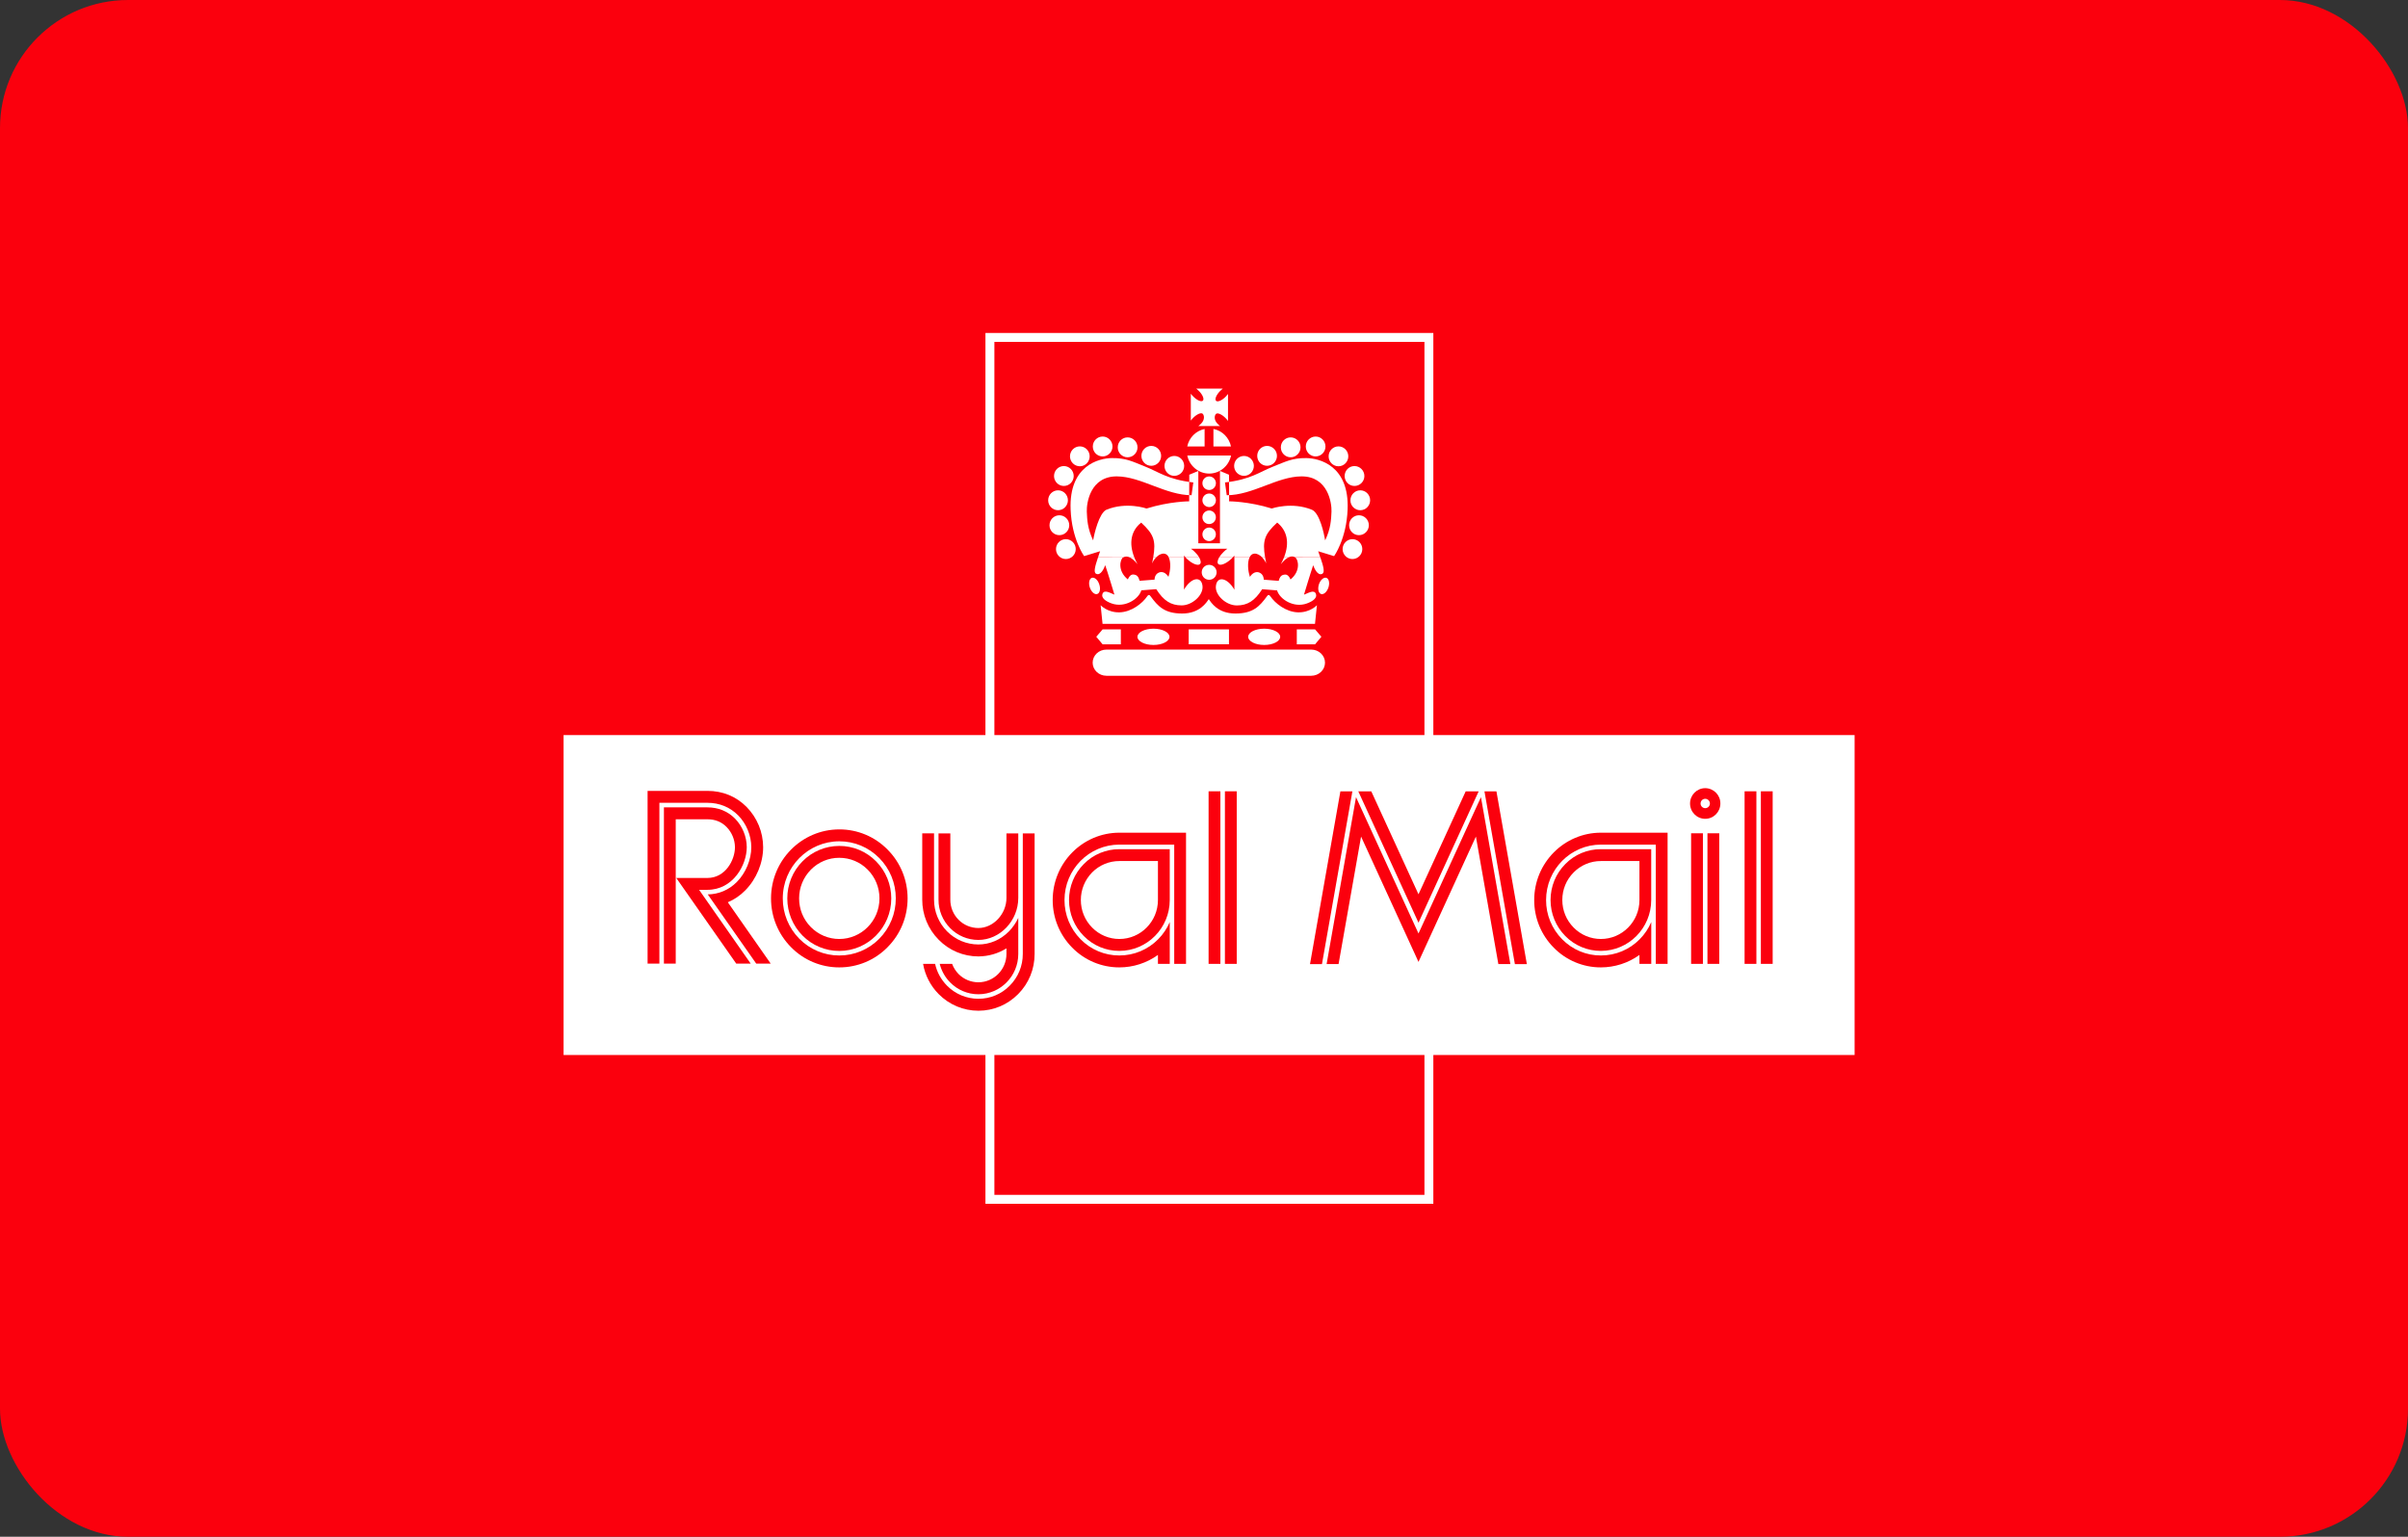 <?xml version="1.0" encoding="UTF-8"?>
<svg xmlns="http://www.w3.org/2000/svg" xmlns:xlink="http://www.w3.org/1999/xlink" width="188px" height="120px" viewBox="0 0 188 120" version="1.1">
  <rect x="0" y="0" width="188" height="120" fill="#333333" stroke="none"/>
  <title>Group 5</title>
  <g id="Page-1" stroke="none" stroke-width="1" fill="none" fill-rule="evenodd">
    <g id="Group-5">
      <rect id="Rectangle-Copy-9" fill="#FB000D" x="0" y="0" width="188" height="120" rx="10"></rect>
      <g id="royal-mail" transform="translate(44, 26)">
        <g id="Group" transform="translate(32.937, 0)">
          <polygon id="Path" fill="#FB000D" points="0.349 0.349 34.619 0.349 34.619 67.651 0.349 67.651"></polygon>
          <path d="M34.968,68 L0,68 L0,0 L34.968,0 L34.968,68 Z M0.698,67.302 L34.274,67.302 L34.274,0.698 L0.698,0.698 L0.698,67.302 Z" id="Shape" fill="#FFFFFF" fill-rule="nonzero"></path>
        </g>
        <path d="M49.557,7.269 L51.255,7.269 C51.185,7.22 51.123,7.157 51.056,7.087 C50.761,6.788 50.811,6.451 50.931,6.326 C51.052,6.206 51.388,6.347 51.683,6.646 C51.758,6.721 51.82,6.796 51.874,6.871 L51.874,4.765 C51.82,4.839 51.758,4.91 51.692,4.976 C51.397,5.276 51.06,5.417 50.94,5.296 C50.819,5.176 50.961,4.835 51.255,4.536 C51.33,4.461 51.397,4.399 51.467,4.345 L49.395,4.345 C49.461,4.395 49.532,4.457 49.598,4.524 C49.893,4.819 50.034,5.159 49.914,5.284 C49.793,5.404 49.457,5.263 49.162,4.964 C49.091,4.897 49.029,4.823 48.971,4.744 L48.971,6.842 C49.021,6.771 49.083,6.704 49.149,6.634 C49.444,6.335 49.781,6.194 49.901,6.314 C50.022,6.434 50.072,6.775 49.777,7.074 C49.71,7.145 49.635,7.211 49.557,7.269 L49.557,7.269 Z M48.697,9.571 C48.859,10.372 49.561,10.979 50.404,10.979 C51.247,10.979 51.949,10.372 52.111,9.571 L48.697,9.571 Z M52.107,8.865 C51.966,8.175 51.426,7.631 50.736,7.494 L50.736,8.865 L52.107,8.865 Z M50.047,7.498 C49.361,7.643 48.83,8.179 48.692,8.865 L50.047,8.865 L50.047,7.498 Z M49.876,11.731 C49.876,11.44 50.109,11.203 50.404,11.203 C50.695,11.203 50.931,11.44 50.931,11.731 C50.931,12.022 50.699,12.262 50.404,12.262 C50.109,12.262 49.876,12.026 49.876,11.731 C49.876,11.731 49.876,11.731 49.876,11.731 Z M49.876,13.064 C49.876,12.773 50.109,12.537 50.404,12.537 C50.695,12.537 50.931,12.773 50.931,13.064 C50.931,13.355 50.699,13.592 50.408,13.596 C50.408,13.596 50.408,13.596 50.408,13.596 C50.109,13.592 49.876,13.355 49.876,13.064 C49.876,13.064 49.876,13.064 49.876,13.064 Z M49.876,14.393 C49.876,14.103 50.109,13.866 50.4,13.862 C50.4,13.862 50.4,13.862 50.4,13.862 C50.691,13.862 50.927,14.098 50.927,14.393 C50.927,14.684 50.691,14.921 50.4,14.921 C50.109,14.925 49.876,14.688 49.876,14.393 Z M49.876,15.727 C49.876,15.436 50.109,15.199 50.4,15.195 C50.4,15.195 50.4,15.195 50.4,15.195 C50.691,15.195 50.927,15.432 50.927,15.727 C50.927,16.018 50.691,16.254 50.4,16.254 L50.4,16.254 C50.109,16.254 49.876,16.018 49.876,15.727 C49.876,15.727 49.876,15.727 49.876,15.727 Z M49.822,18.689 C49.822,18.365 50.08,18.107 50.404,18.107 C50.728,18.107 50.985,18.369 50.985,18.689 C50.985,19.013 50.724,19.274 50.404,19.274 C50.08,19.274 49.822,19.013 49.822,18.689 Z M59.135,20.383 C59.339,20.454 59.597,20.226 59.713,19.877 C59.829,19.528 59.759,19.191 59.555,19.121 C59.351,19.054 59.09,19.278 58.973,19.627 C58.861,19.976 58.932,20.313 59.135,20.383 Z M41.668,20.383 C41.465,20.454 41.207,20.226 41.087,19.877 C40.97,19.528 41.041,19.191 41.244,19.121 C41.448,19.054 41.71,19.278 41.822,19.627 C41.942,19.976 41.872,20.313 41.668,20.383 Z M52.352,10.381 C52.352,9.953 52.697,9.604 53.125,9.604 C53.548,9.604 53.893,9.953 53.893,10.381 C53.893,10.809 53.548,11.157 53.125,11.157 C52.697,11.157 52.352,10.809 52.352,10.381 C52.352,10.381 52.352,10.381 52.352,10.381 Z M54.155,9.596 C54.155,9.168 54.5,8.819 54.923,8.819 C55.347,8.819 55.696,9.168 55.696,9.596 C55.696,10.028 55.351,10.372 54.923,10.372 C54.496,10.372 54.155,10.028 54.155,9.596 Z M55.999,8.931 C55.999,8.499 56.344,8.154 56.768,8.154 C57.191,8.154 57.536,8.503 57.536,8.931 C57.536,9.359 57.191,9.708 56.768,9.708 C56.344,9.708 55.999,9.359 55.999,8.931 C55.999,8.931 55.999,8.931 55.999,8.931 Z M57.947,8.865 C57.947,8.437 58.292,8.088 58.716,8.088 C59.14,8.088 59.484,8.437 59.484,8.865 C59.484,9.292 59.14,9.641 58.716,9.641 C58.292,9.641 57.947,9.292 57.947,8.865 Z M59.73,9.633 C59.73,9.205 60.074,8.856 60.498,8.856 C60.922,8.856 61.266,9.205 61.266,9.633 C61.266,10.061 60.922,10.41 60.498,10.41 C60.074,10.41 59.73,10.061 59.73,9.633 Z M60.98,11.17 C60.98,10.738 61.325,10.393 61.748,10.393 C62.172,10.393 62.521,10.742 62.521,11.17 C62.521,11.598 62.176,11.947 61.748,11.947 C61.32,11.947 60.98,11.598 60.98,11.17 Z M61.433,13.064 C61.433,12.636 61.777,12.287 62.201,12.287 C62.629,12.287 62.97,12.636 62.97,13.064 C62.97,13.492 62.625,13.841 62.201,13.841 C61.773,13.841 61.428,13.492 61.433,13.064 C61.433,13.064 61.433,13.064 61.433,13.064 Z M61.329,15.012 C61.329,14.584 61.674,14.236 62.097,14.236 C62.521,14.236 62.87,14.584 62.87,15.012 C62.87,15.44 62.525,15.789 62.097,15.789 C61.669,15.789 61.329,15.44 61.329,15.012 Z M60.822,16.877 C60.822,16.45 61.167,16.101 61.59,16.101 C62.014,16.101 62.359,16.45 62.359,16.877 C62.359,17.305 62.014,17.654 61.59,17.654 C61.167,17.654 60.822,17.305 60.822,16.877 Z M46.915,10.381 C46.915,9.953 47.259,9.604 47.683,9.604 C48.107,9.604 48.452,9.953 48.452,10.381 C48.452,10.809 48.107,11.157 47.683,11.157 C47.259,11.157 46.915,10.813 46.915,10.381 Z M45.112,9.596 C45.112,9.168 45.457,8.819 45.884,8.819 C46.308,8.819 46.653,9.168 46.653,9.596 C46.653,10.028 46.308,10.372 45.884,10.372 C45.457,10.372 45.112,10.023 45.112,9.596 C45.112,9.596 45.112,9.596 45.112,9.596 Z M43.267,8.931 C43.267,8.499 43.612,8.154 44.036,8.154 C44.464,8.154 44.809,8.503 44.809,8.931 C44.809,9.359 44.464,9.708 44.036,9.708 C43.608,9.708 43.263,9.359 43.267,8.931 C43.267,8.931 43.267,8.931 43.267,8.931 Z M41.319,8.865 C41.319,8.437 41.664,8.088 42.088,8.088 C42.511,8.088 42.856,8.437 42.856,8.865 C42.856,9.292 42.511,9.641 42.088,9.641 C41.66,9.641 41.319,9.292 41.319,8.865 C41.319,8.865 41.319,8.865 41.319,8.865 Z M39.537,9.633 C39.537,9.205 39.882,8.856 40.306,8.856 C40.729,8.856 41.074,9.205 41.074,9.633 C41.074,10.061 40.729,10.41 40.306,10.41 C39.878,10.406 39.537,10.057 39.537,9.633 C39.537,9.633 39.537,9.633 39.537,9.633 Z M38.291,11.17 C38.291,10.738 38.636,10.393 39.059,10.393 C39.483,10.393 39.828,10.742 39.828,11.17 C39.828,11.598 39.483,11.947 39.059,11.947 C38.636,11.947 38.291,11.598 38.291,11.17 Z M37.834,13.064 C37.834,12.636 38.179,12.287 38.603,12.287 C39.03,12.287 39.375,12.636 39.375,13.064 C39.375,13.492 39.03,13.841 38.603,13.841 C38.175,13.841 37.834,13.492 37.834,13.064 C37.834,13.064 37.834,13.064 37.834,13.064 Z M37.938,15.012 C37.938,14.584 38.283,14.236 38.711,14.236 C39.134,14.236 39.479,14.584 39.479,15.012 C39.479,15.44 39.134,15.789 38.711,15.789 C38.279,15.789 37.934,15.44 37.938,15.012 C37.938,15.012 37.938,15.012 37.938,15.012 Z M38.445,16.877 C38.445,16.45 38.789,16.101 39.213,16.101 C39.641,16.101 39.986,16.45 39.986,16.877 C39.986,17.305 39.641,17.654 39.213,17.654 C38.785,17.65 38.441,17.301 38.445,16.877 Z" id="Shape" fill="#FFFFFF"></path>
        <path d="M43.683,17.521 C43.454,17.679 43.222,18.568 44.053,19.245 C44.215,18.871 44.401,18.834 44.572,18.871 C44.746,18.909 44.879,19 44.975,19.353 L46.138,19.262 C46.154,18.954 46.292,18.755 46.566,18.68 C46.815,18.635 47.035,18.755 47.222,19.042 C47.392,18.535 47.421,17.887 47.247,17.517 L48.439,17.517 L48.439,20.043 C49.004,19.071 49.81,18.959 49.885,19.773 C49.951,20.483 49.079,21.272 48.252,21.272 C47.426,21.272 46.852,20.919 46.271,20.005 L45.108,20.097 C44.9,20.795 43.807,21.484 42.794,21.123 C42.304,20.948 41.959,20.682 42.075,20.371 C42.212,20.01 42.665,20.304 43.006,20.433 C43.006,20.433 42.524,18.822 42.287,18.132 C42.225,18.319 41.938,19.008 41.568,18.797 C41.365,18.684 41.498,18.207 41.726,17.525 L43.683,17.521 L43.683,17.521 Z M44.555,17.521 C44.626,17.696 44.709,17.874 44.809,18.057 C44.572,17.766 44.372,17.604 44.206,17.521 L44.555,17.521 L44.555,17.521 Z M46.262,17.521 C46.13,17.663 46.026,17.82 45.947,17.995 C45.984,17.825 46.013,17.671 46.038,17.521 L46.262,17.521 Z M49.619,17.521 C49.752,17.754 49.789,17.953 49.685,18.049 C49.523,18.203 49.075,18.024 48.68,17.65 C48.638,17.609 48.597,17.567 48.555,17.525 L49.619,17.521 L49.619,17.521 L49.619,17.521 Z M52.248,17.521 C52.207,17.567 52.169,17.609 52.124,17.646 C51.729,18.02 51.28,18.198 51.118,18.045 C51.019,17.949 51.052,17.75 51.185,17.517 L52.248,17.521 L52.248,17.521 Z M53.557,17.521 C53.382,17.891 53.416,18.539 53.586,19.046 C53.773,18.759 53.993,18.639 54.242,18.684 C54.516,18.759 54.649,18.959 54.67,19.266 L55.833,19.357 C55.924,19.004 56.062,18.909 56.236,18.876 C56.411,18.838 56.593,18.876 56.755,19.249 C57.582,18.572 57.353,17.683 57.125,17.525 L59.086,17.525 C59.318,18.211 59.447,18.684 59.243,18.801 C58.874,19.013 58.587,18.327 58.525,18.136 C58.288,18.826 57.806,20.437 57.806,20.437 C58.147,20.309 58.6,20.014 58.737,20.375 C58.853,20.687 58.508,20.952 58.018,21.127 C57.005,21.488 55.916,20.803 55.704,20.101 L54.541,20.01 C53.96,20.923 53.391,21.276 52.56,21.276 C51.733,21.276 50.861,20.487 50.927,19.777 C51.002,18.963 51.808,19.075 52.373,20.047 L52.373,17.53 L53.557,17.521 L53.557,17.521 Z M54.77,17.521 C54.795,17.671 54.824,17.825 54.857,17.995 C54.778,17.82 54.67,17.663 54.541,17.521 L54.77,17.521 L54.77,17.521 Z M56.597,17.521 C56.431,17.604 56.232,17.771 55.995,18.057 C56.095,17.874 56.178,17.696 56.249,17.521 L56.597,17.521 L56.597,17.521 Z" id="Shape" fill="#FFFFFF"></path>
        <path d="M41.726,17.521 C41.776,17.376 41.834,17.214 41.888,17.044 L40.642,17.426 C40.642,17.426 39.674,16.092 39.587,13.783 C39.45,10.356 41.789,9.778 42.815,9.77 C43.915,9.758 44.426,10.044 45.44,10.447 C46.454,10.846 47.16,11.444 49.166,11.673 L49.029,12.67 C47.002,12.67 45.095,11.211 43.201,11.199 C41.112,11.187 40.825,13.297 40.85,13.945 C40.875,14.593 40.912,15.282 41.344,16.196 C41.431,15.669 41.809,14.082 42.37,13.808 C43.94,13.156 45.515,13.708 45.515,13.708 C47.322,13.147 48.842,13.147 48.842,13.147 L48.85,11.07 L49.557,10.775 L49.557,16.421 L51.247,16.421 L51.247,10.775 L51.953,11.07 L51.962,13.147 C51.962,13.147 53.482,13.147 55.289,13.708 C55.289,13.708 56.863,13.16 58.433,13.808 C59.04,14.082 59.372,15.673 59.459,16.196 C59.892,15.282 59.929,14.593 59.954,13.945 C59.979,13.297 59.692,11.187 57.603,11.199 C55.708,11.211 53.802,12.67 51.775,12.67 L51.638,11.673 C53.644,11.448 54.346,10.846 55.364,10.447 C56.377,10.048 56.884,9.758 57.985,9.77 C59.011,9.783 61.35,10.356 61.212,13.783 C61.121,16.092 60.157,17.426 60.157,17.426 L58.915,17.044 C58.973,17.214 59.027,17.372 59.077,17.521 L57.117,17.517 C57.113,17.513 57.104,17.509 57.096,17.505 C56.967,17.442 56.805,17.417 56.597,17.521 L56.249,17.517 C56.693,16.387 56.498,15.432 55.713,14.805 C54.745,15.706 54.545,16.192 54.77,17.521 L54.541,17.521 C54.375,17.355 54.167,17.218 53.931,17.231 C53.76,17.239 53.636,17.351 53.557,17.521 L52.369,17.521 L52.369,17.38 C52.331,17.43 52.294,17.476 52.248,17.521 L51.185,17.521 C51.268,17.384 51.388,17.231 51.538,17.089 C51.638,16.998 51.725,16.915 51.825,16.848 L48.983,16.848 C49.083,16.915 49.174,16.994 49.27,17.089 C49.419,17.231 49.54,17.38 49.623,17.521 L48.564,17.521 C48.522,17.476 48.481,17.43 48.443,17.38 L48.443,17.521 L47.251,17.521 C47.172,17.351 47.048,17.243 46.877,17.231 C46.64,17.218 46.429,17.351 46.267,17.521 L46.038,17.521 C46.262,16.192 46.067,15.706 45.095,14.809 C44.31,15.436 44.115,16.391 44.559,17.525 L44.21,17.525 C44.003,17.426 43.841,17.451 43.712,17.513 C43.704,17.517 43.695,17.521 43.691,17.525 L41.726,17.521 L41.726,17.521 L41.726,17.521 Z" id="Path" fill="#FFFFFF"></path>
        <path d="M58.666,22.714 L58.816,21.26 C58.816,21.26 58.276,21.841 57.337,21.816 C56.398,21.792 55.551,21.11 55.177,20.558 C55.102,20.433 54.998,20.425 54.915,20.562 C54.346,21.339 53.839,21.908 52.452,21.908 C51.064,21.908 50.545,21.036 50.375,20.782 C50.2,21.031 49.681,21.908 48.294,21.908 C46.91,21.908 46.4,21.339 45.83,20.562 C45.751,20.425 45.643,20.433 45.569,20.558 C45.199,21.106 44.352,21.787 43.409,21.816 C42.466,21.841 41.93,21.26 41.93,21.26 L42.079,22.714 L58.666,22.714 L58.666,22.714 Z" id="Path" fill="#FFFFFF"></path>
        <path d="M42.383,26.768 C41.789,26.768 41.307,26.311 41.307,25.746 C41.307,25.181 41.789,24.724 42.383,24.724 L58.371,24.724 C58.965,24.724 59.447,25.181 59.447,25.746 C59.447,26.311 58.965,26.768 58.371,26.768 L42.383,26.768 Z" id="Path" fill="#FFFFFF"></path>
        <polygon id="Path" fill="#FFFFFF" points="43.508 24.309 43.508 23.146 42.084 23.146 41.589 23.723 42.084 24.313 43.508 24.313"></polygon>
        <path d="M44.804,23.727 C44.804,23.378 45.365,23.092 46.055,23.092 C46.744,23.092 47.305,23.378 47.305,23.727 C47.305,24.076 46.744,24.363 46.055,24.363 C45.365,24.363 44.804,24.076 44.804,23.727 Z" id="Path" fill="#FFFFFF"></path>
        <polygon id="Path" fill="#FFFFFF" points="57.245 24.309 57.245 23.146 58.67 23.146 59.165 23.723 58.67 24.313 57.245 24.313"></polygon>
        <path d="M53.449,23.727 C53.449,23.378 54.005,23.092 54.699,23.092 C55.389,23.092 55.949,23.378 55.949,23.727 C55.949,24.076 55.389,24.363 54.699,24.363 C54.005,24.363 53.449,24.076 53.449,23.727 Z" id="Path" fill="#FFFFFF"></path>
        <polygon id="Path" fill="#FFFFFF" points="48.805 23.146 51.949 23.146 51.949 24.309 48.805 24.309"></polygon>
        <polygon id="Path" fill="#FFFFFF" points="0 31.4 100.795 31.4 100.795 56.381 0 56.381"></polygon>
        <path d="M89.131,35.545 C88.479,35.545 87.947,36.081 87.947,36.742 C87.947,37.402 88.475,37.938 89.131,37.938 C89.787,37.938 90.315,37.402 90.315,36.742 C90.319,36.085 89.792,35.549 89.131,35.545 C89.135,35.545 89.131,35.545 89.131,35.545 Z M89.131,37.107 C88.932,37.107 88.766,36.941 88.77,36.742 C88.77,36.538 88.932,36.376 89.131,36.376 C89.33,36.376 89.497,36.538 89.497,36.742 C89.497,36.945 89.335,37.107 89.131,37.107 Z M25.297,40.343 C24.305,39.33 22.946,38.76 21.526,38.765 C18.585,38.765 16.196,41.182 16.196,44.152 C16.192,45.577 16.753,46.948 17.758,47.961 C18.751,48.975 20.109,49.544 21.526,49.54 C22.942,49.544 24.305,48.975 25.297,47.961 C26.307,46.944 26.859,45.589 26.859,44.152 C26.859,42.715 26.307,41.361 25.297,40.343 Z M24.645,47.305 C23.823,48.14 22.697,48.614 21.526,48.609 C20.354,48.614 19.229,48.14 18.406,47.305 C17.575,46.466 17.11,45.332 17.114,44.152 C17.114,41.693 19.096,39.695 21.526,39.695 C22.705,39.695 23.81,40.156 24.645,40.999 C25.476,41.838 25.941,42.968 25.937,44.148 C25.941,45.336 25.476,46.466 24.645,47.305 L24.645,47.305 Z" id="Shape" fill="#FB000D"></path>
        <path d="M24.396,41.257 C23.64,40.488 22.606,40.052 21.526,40.056 C20.446,40.056 19.411,40.488 18.655,41.257 C17.891,42.025 17.463,43.072 17.467,44.156 C17.467,45.249 17.891,46.279 18.655,47.056 C19.411,47.824 20.446,48.26 21.526,48.256 C23.765,48.256 25.584,46.416 25.584,44.156 C25.588,43.068 25.16,42.025 24.396,41.257 L24.396,41.257 Z M21.526,47.322 C20.691,47.322 19.893,46.989 19.308,46.395 C18.714,45.797 18.389,45 18.389,44.152 C18.389,43.305 18.718,42.511 19.308,41.909 C19.893,41.315 20.691,40.979 21.526,40.983 C22.365,40.983 23.154,41.311 23.744,41.909 C24.334,42.503 24.666,43.309 24.662,44.152 C24.666,45.901 23.258,47.322 21.526,47.322 Z M35.853,39.076 L35.853,48.489 C35.857,49.415 35.491,50.308 34.835,50.965 C34.191,51.625 33.306,51.995 32.384,51.991 C31.462,51.991 30.577,51.621 29.933,50.965 C29.472,50.495 29.148,49.91 29.007,49.266 L28.068,49.266 C28.222,50.159 28.646,50.981 29.285,51.625 C30.104,52.456 31.221,52.925 32.388,52.925 C33.56,52.925 34.66,52.464 35.491,51.625 C36.322,50.786 36.775,49.677 36.775,48.489 L36.775,39.076 L35.853,39.076 L35.853,39.076 Z" id="Shape" fill="#FB000D"></path>
        <path d="M32.384,48.684 C33.161,48.68 33.917,48.464 34.577,48.053 L34.577,48.489 C34.577,49.71 33.593,50.703 32.384,50.703 C31.803,50.703 31.242,50.47 30.835,50.055 C30.615,49.831 30.444,49.561 30.336,49.266 L29.368,49.266 C29.505,49.814 29.784,50.313 30.183,50.715 C30.76,51.305 31.553,51.638 32.384,51.638 C34.1,51.638 35.5,50.225 35.5,48.493 L35.5,45.673 C35.321,46.063 35.072,46.42 34.773,46.728 C34.12,47.388 33.273,47.75 32.388,47.75 C31.466,47.75 30.585,47.38 29.937,46.724 C29.285,46.063 28.92,45.174 28.924,44.248 L28.924,39.072 L28.002,39.072 L28.002,44.248 C27.998,45.423 28.459,46.549 29.285,47.38 C30.099,48.215 31.217,48.684 32.384,48.684 L32.384,48.684 Z" id="Path" fill="#FB000D"></path>
        <path d="M30.183,46.474 C30.76,47.064 31.553,47.396 32.384,47.396 C34.071,47.396 35.5,45.897 35.5,44.119 L35.5,39.076 L34.577,39.076 L34.577,44.119 C34.577,45.369 33.556,46.466 32.384,46.466 C31.803,46.466 31.242,46.233 30.835,45.818 C30.423,45.403 30.191,44.838 30.195,44.252 L30.195,39.076 L29.273,39.076 L29.273,44.252 C29.269,45.083 29.597,45.884 30.183,46.474 L30.183,46.474 Z M51.633,35.79 L52.556,35.79 L52.556,49.266 L51.633,49.266 L51.633,35.79 Z M50.358,35.79 L51.28,35.79 L51.28,49.266 L50.358,49.266 L50.358,35.79 Z M89.306,39.068 L90.228,39.068 L90.228,49.266 L89.306,49.266 L89.306,39.068 Z M88.03,39.068 L88.952,39.068 L88.952,49.266 L88.03,49.266 L88.03,39.068 Z M93.476,35.79 L94.398,35.79 L94.398,49.266 L93.476,49.266 L93.476,35.79 Z M92.205,35.79 L93.127,35.79 L93.127,49.266 L92.205,49.266 L92.205,35.79 Z M40.613,41.473 C39.87,42.225 39.462,43.222 39.462,44.281 C39.462,45.34 39.87,46.337 40.613,47.089 C41.344,47.837 42.345,48.256 43.392,48.252 C45.56,48.252 47.326,46.47 47.326,44.281 L47.326,40.31 L43.392,40.31 C42.345,40.306 41.344,40.725 40.613,41.473 Z M46.404,44.281 C46.404,45.959 45.054,47.322 43.392,47.322 C42.59,47.322 41.826,47.002 41.265,46.429 C40.696,45.855 40.385,45.091 40.385,44.277 C40.385,43.463 40.7,42.703 41.265,42.125 C41.826,41.556 42.595,41.232 43.392,41.236 L46.404,41.236 L46.404,44.281 Z" id="Shape" fill="#FB000D"></path>
        <path d="M43.392,39.022 C40.522,39.022 38.187,41.382 38.187,44.281 C38.183,45.673 38.731,47.01 39.712,47.999 C40.68,48.987 42.009,49.544 43.392,49.54 C44.472,49.54 45.527,49.199 46.404,48.568 L46.404,49.266 L47.326,49.266 L47.326,46.001 C47.114,46.499 46.807,46.956 46.424,47.342 C45.627,48.152 44.534,48.609 43.392,48.609 C42.254,48.614 41.161,48.157 40.364,47.342 C39.558,46.528 39.105,45.427 39.109,44.281 C39.109,41.892 41.033,39.953 43.392,39.953 L47.675,39.953 L47.675,49.266 L48.597,49.266 L48.597,39.022 L43.392,39.022 L43.392,39.022 Z M78.206,41.473 C77.463,42.225 77.056,43.222 77.056,44.281 C77.056,45.34 77.467,46.337 78.206,47.089 C78.937,47.837 79.943,48.256 80.985,48.252 C83.154,48.252 84.915,46.47 84.915,44.281 L84.915,40.31 L80.985,40.31 C79.938,40.306 78.937,40.725 78.206,41.473 Z M83.997,44.281 C83.997,45.959 82.647,47.322 80.985,47.322 C80.184,47.322 79.419,47.002 78.858,46.429 C78.289,45.855 77.974,45.091 77.974,44.277 C77.974,43.463 78.285,42.703 78.858,42.125 C79.419,41.556 80.188,41.232 80.985,41.236 L83.997,41.236 L83.997,44.281 Z" id="Shape" fill="#FB000D"></path>
        <path d="M75.78,44.281 C75.776,45.673 76.324,47.01 77.305,47.999 C78.273,48.987 79.602,49.544 80.985,49.54 C82.065,49.54 83.12,49.199 83.997,48.568 L83.997,49.266 L84.919,49.266 L84.919,46.001 C84.707,46.499 84.4,46.956 84.018,47.342 C83.22,48.157 82.128,48.609 80.989,48.609 C79.851,48.614 78.759,48.157 77.961,47.342 C77.155,46.528 76.703,45.427 76.707,44.281 C76.707,41.892 78.63,39.953 80.989,39.953 L85.272,39.953 L85.272,49.266 L86.194,49.266 L86.194,39.022 L80.985,39.022 C78.115,39.022 75.78,41.382 75.78,44.281 Z" id="Path" fill="#FB000D"></path>
        <path d="M14.182,43.529 C15.058,42.644 15.581,41.382 15.581,40.152 C15.577,38.972 15.112,37.847 14.285,37.007 C13.475,36.189 12.42,35.757 11.232,35.757 L6.559,35.757 L6.559,49.245 L7.481,49.245 L7.481,36.688 L11.228,36.688 C12.167,36.688 12.998,37.028 13.629,37.668 C14.273,38.316 14.655,39.246 14.655,40.156 C14.655,41.128 14.223,42.171 13.525,42.873 C12.906,43.496 12.121,43.828 11.257,43.841 L15.041,49.245 L16.171,49.245 L12.823,44.455 C13.334,44.239 13.795,43.924 14.182,43.529 Z" id="Path" fill="#FB000D"></path>
        <path d="M10.58,43.483 L11.228,43.483 C13.234,43.483 14.302,41.548 14.302,40.152 C14.302,39.334 13.957,38.499 13.38,37.917 C12.815,37.344 12.071,37.045 11.228,37.045 L7.834,37.045 L7.834,49.245 L8.757,49.245 L8.757,37.975 L11.228,37.975 C11.83,37.975 12.333,38.175 12.728,38.578 C13.139,39.001 13.376,39.566 13.38,40.156 C13.38,41.161 12.632,42.557 11.228,42.557 L8.798,42.557 L13.48,49.245 L14.609,49.245 L10.58,43.483 L10.58,43.483 Z" id="Path" fill="#FB000D"></path>
        <polygon id="Path" fill="#FB000D" points="72.831 35.795 71.896 35.795 74.272 49.286 75.207 49.286"></polygon>
        <polygon id="Path" fill="#FB000D" points="66.746 43.832 63.061 35.795 62.047 35.795 66.746 46.051 71.444 35.795 70.43 35.795"></polygon>
        <polygon id="Path" fill="#FB000D" points="58.276 49.286 59.21 49.286 61.586 35.795 60.648 35.795"></polygon>
        <polygon id="Path" fill="#FB000D" points="66.746 46.894 61.869 36.247 59.572 49.282 60.506 49.282 62.263 39.325 66.746 49.112 71.228 39.325 72.981 49.282 73.919 49.282 71.622 36.247"></polygon>
      </g>
    </g>
  </g>
</svg>
